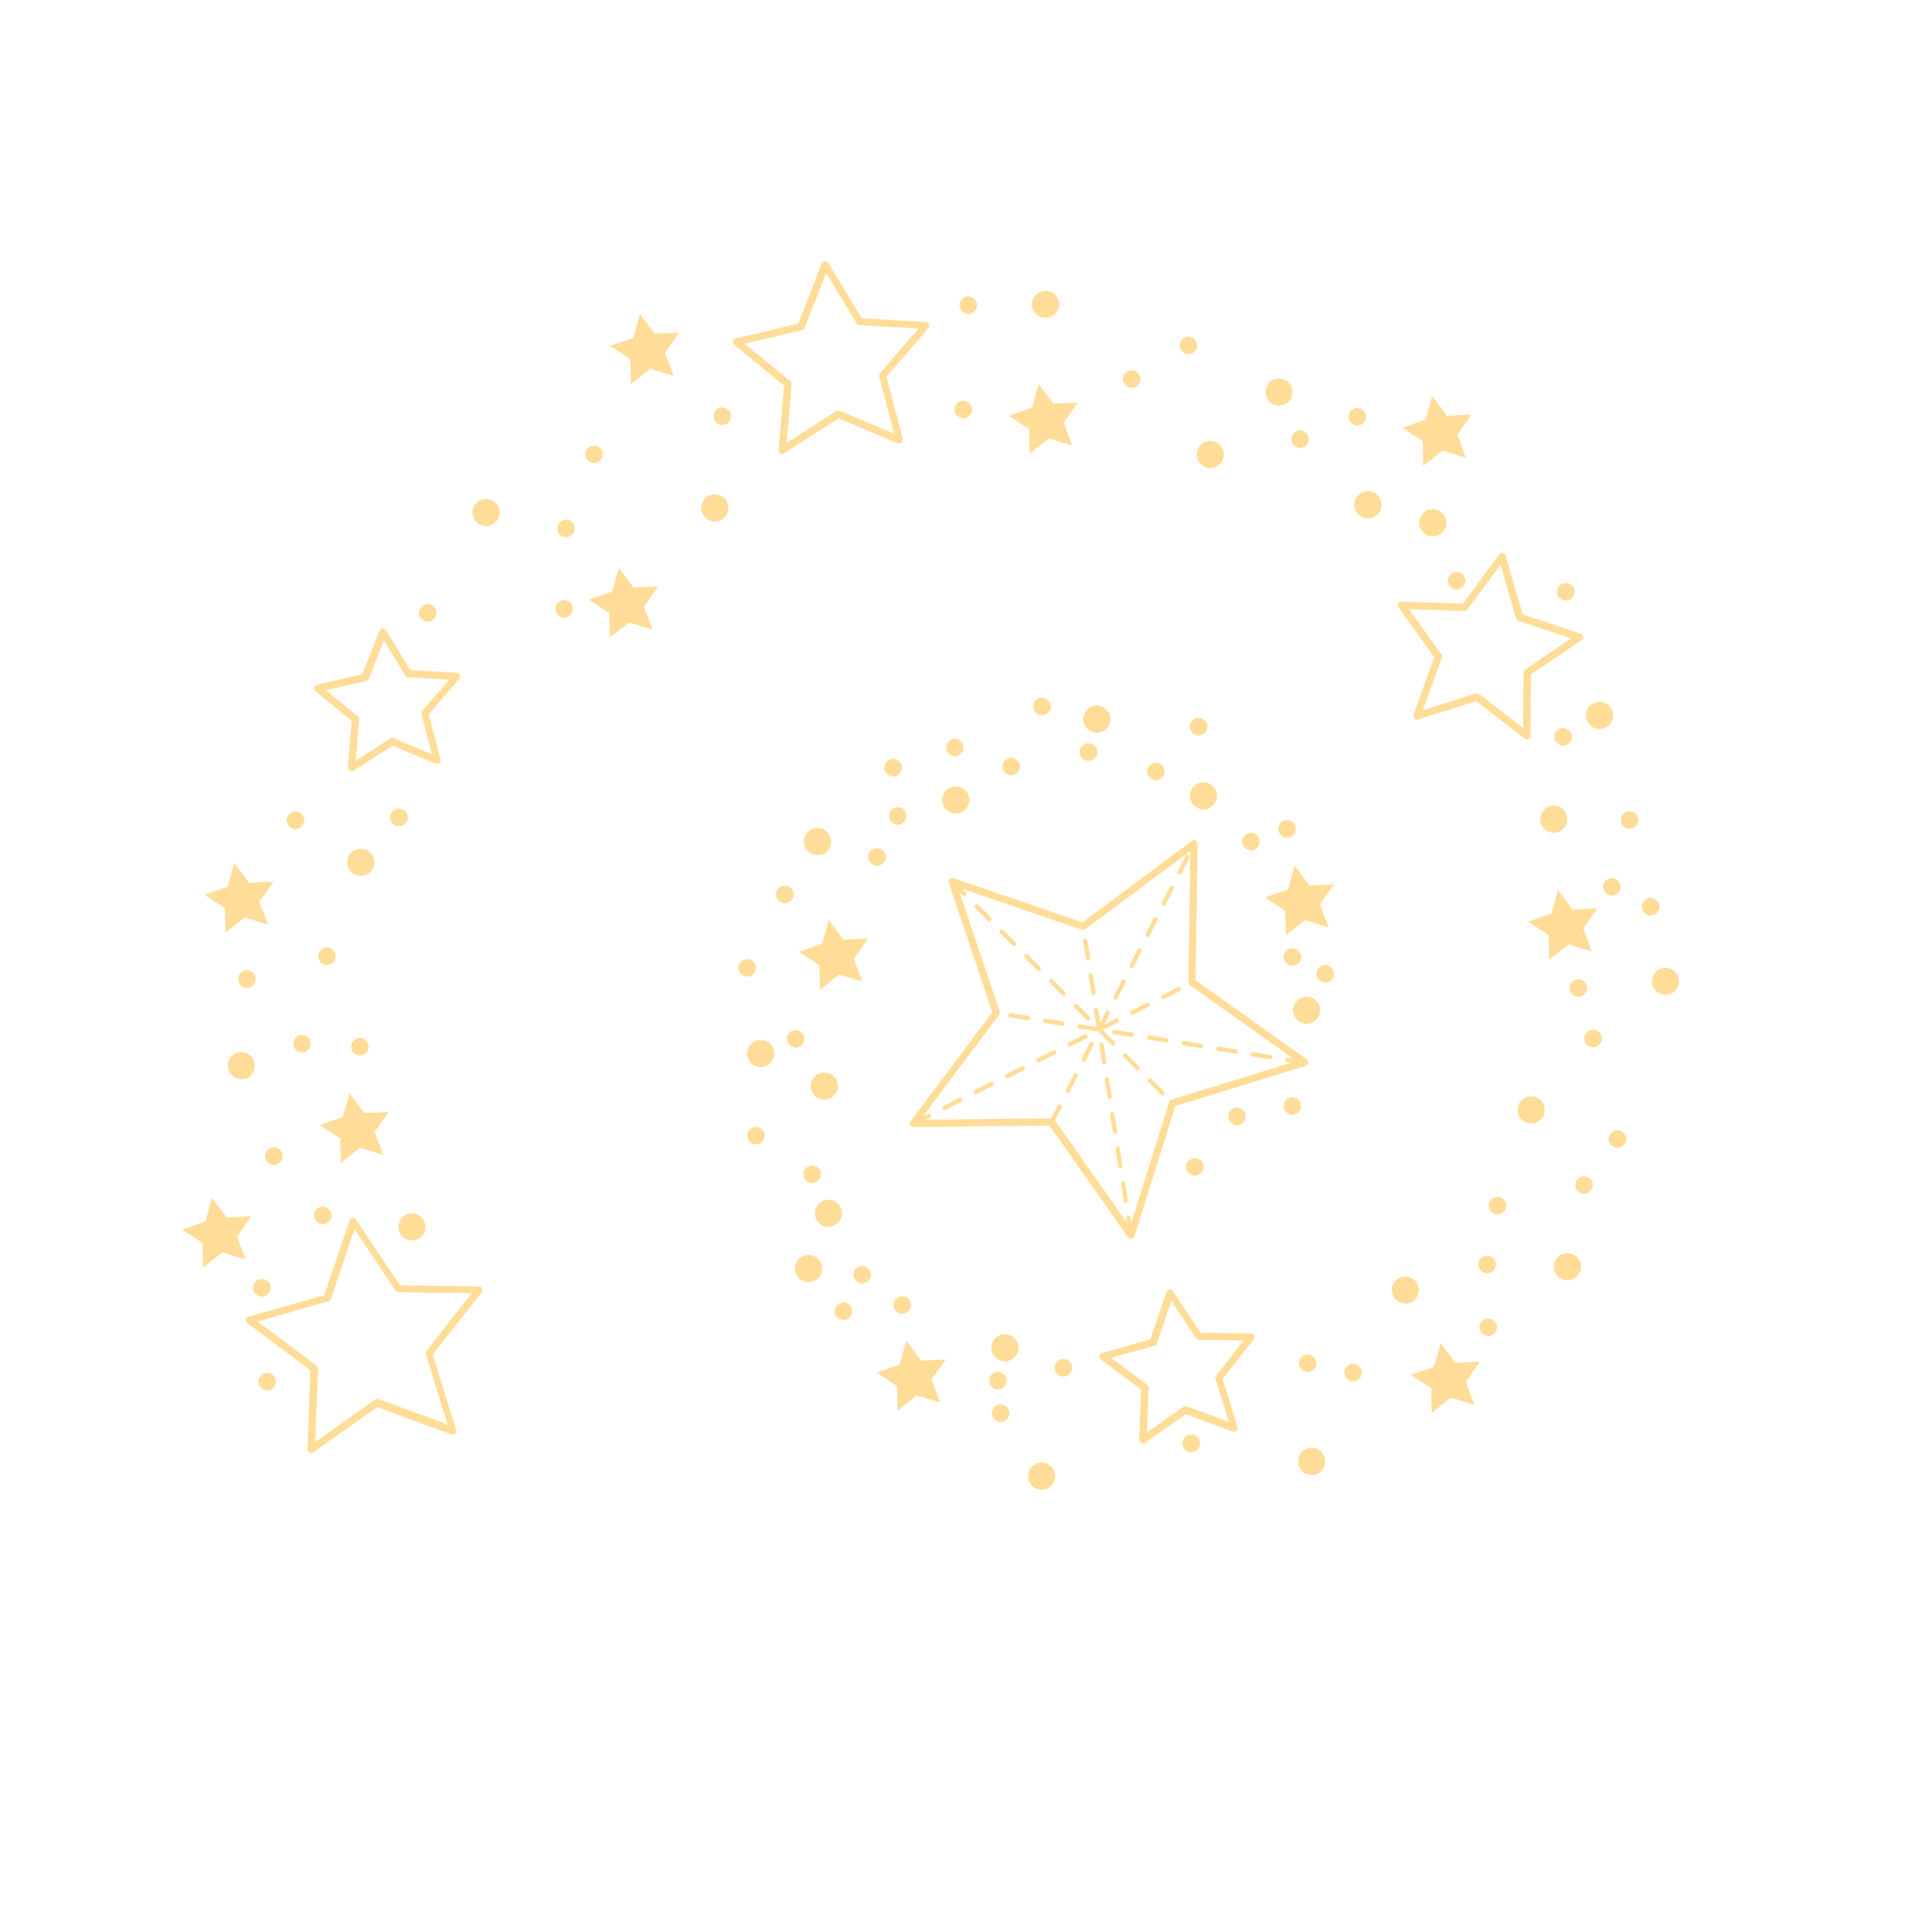 <?xml version="1.0" encoding="UTF-8"?> <svg xmlns="http://www.w3.org/2000/svg" width="1305" height="1322" viewBox="0 0 1305 1322" fill="none"> <path d="M403.177 410.371L419.107 404.939L423.607 388.705L433.716 402.088L450.494 401.361L440.831 415.174L446.712 430.885L430.66 426.03L417.452 436.453L417.172 419.679L403.177 410.371Z" fill="#FFDD98"></path> <path d="M690.617 284.521L706.504 278.954L711.048 262.854L721.156 276.238L737.935 275.511L728.316 289.234L734.152 305.035L718.145 300.09L704.938 310.513L704.658 293.739L690.617 284.521Z" fill="#FFDD98"></path> <path d="M1046.39 630.693L1062.32 625.261L1066.77 609.116L1076.88 622.499L1093.66 621.772L1084.04 635.496L1089.92 651.208L1073.87 646.352L1060.66 656.775L1060.38 640.001L1046.39 630.693Z" fill="#FFDD98"></path> <path d="M600.19 939.357L616.032 933.879L620.532 917.645L630.684 931.163L647.463 930.436L637.844 944.159L643.726 959.871L627.585 954.97L614.466 965.438L614.186 948.664L600.19 939.357Z" fill="#FFDD98"></path> <path d="M965.924 940.943L981.812 935.377L986.355 919.277L996.463 932.661L1013.24 931.934L1003.62 945.657L1009.46 961.458L993.453 956.513L980.245 966.936L979.965 950.162L965.924 940.943Z" fill="#FFDD98"></path> <path d="M546.976 651.388L562.907 645.956L567.407 629.722L577.516 643.105L594.294 642.378L584.631 656.191L590.512 671.903L574.505 666.958L561.386 677.426L561.017 660.607L546.976 651.388Z" fill="#FFDD98"></path> <path d="M866.092 614.138L881.934 608.66L886.434 592.426L896.497 605.898L913.276 605.171L903.747 618.94L909.628 634.652L893.487 629.751L880.368 640.219L880.088 623.445L866.092 614.138Z" fill="#FFDD98"></path> <path d="M218.911 769.901L234.842 764.47L239.342 748.235L249.405 761.708L266.183 760.98L256.565 774.704L262.446 790.416L246.394 785.56L233.186 795.983L232.906 779.209L218.911 769.901Z" fill="#FFDD98"></path> <path d="M124.68 841.504L140.568 835.938L145.111 819.838L155.22 833.221L171.998 832.494L162.335 846.307L168.216 862.019L152.209 857.074L139.001 867.497L138.721 850.723L124.68 841.504Z" fill="#FFDD98"></path> <path d="M417.698 236.675L433.629 231.243L438.129 215.009L448.238 228.392L465.016 227.665L455.352 241.478L461.233 257.19L445.181 252.334L431.974 262.757L431.693 245.983L417.698 236.675Z" fill="#FFDD98"></path> <path d="M960.128 292.752L975.97 287.274L980.559 271.085L990.668 284.469L1007.45 283.742L997.783 297.555L1003.66 313.266L987.612 308.411L974.404 318.834L974.169 301.97L960.128 292.752Z" fill="#FFDD98"></path> <path d="M139.978 612.359L155.866 606.792L160.32 590.647L170.517 604.076L187.296 603.349L177.632 617.161L183.513 632.873L167.418 627.883L154.299 638.352L154.019 621.577L139.978 612.359Z" fill="#FFDD98"></path> <path d="M239.483 527.615C239.394 527.569 239.394 527.569 239.305 527.524C238.55 527.024 238.022 526.08 238.12 525.231L240.764 493.325L216.01 472.997C215.301 472.409 214.908 471.421 215.141 470.529C215.373 469.637 216.096 468.884 216.993 468.669L248.148 461.376L259.805 431.617C260.126 430.771 261.027 430.109 261.967 430.029C262.907 429.949 263.797 430.405 264.281 431.215L280.824 458.571L312.783 460.455C313.767 460.509 314.565 461.144 314.914 461.997C315.264 462.85 315.075 463.877 314.486 464.587L293.538 488.797L301.638 519.692C301.853 520.589 301.575 521.57 300.897 522.234C300.131 522.853 299.145 523.022 298.299 522.7L268.815 510.286L241.899 527.505C241.178 528.034 240.284 528.025 239.483 527.615ZM223.172 472.398L244.998 490.326C245.618 490.869 246.013 491.633 245.915 492.482L243.533 520.589L267.299 505.351C267.974 504.911 268.914 504.831 269.626 505.196L295.68 516.189L288.573 488.837C288.402 488.075 288.545 487.137 289.088 486.516L307.548 465.188L279.388 463.566C278.54 463.468 277.828 463.103 277.433 462.339L262.825 438.222L252.589 464.551C252.313 465.309 251.681 465.884 250.785 466.099L223.172 472.398Z" fill="#FFDD98"></path> <path d="M534.499 310.246C534.41 310.201 534.41 310.201 534.321 310.155C533.565 309.655 533.038 308.711 533.136 307.862L536.794 263.891L502.68 235.956C501.97 235.368 501.578 234.38 501.81 233.488C502.043 232.596 502.766 231.843 503.662 231.628L546.609 221.501L562.627 180.381C562.948 179.534 563.849 178.873 564.789 178.792C565.729 178.712 566.619 179.169 567.103 179.978L589.983 217.774L634.055 220.36C635.038 220.414 635.837 221.048 636.186 221.902C636.535 222.755 636.346 223.782 635.758 224.491L606.935 257.926L618.185 300.436C618.399 301.333 618.121 302.314 617.444 302.978C616.677 303.596 615.692 303.765 614.845 303.444L574.183 286.312L537.049 310.093C536.24 310.577 535.3 310.657 534.499 310.246ZM509.799 235.222L541.074 260.803C541.694 261.346 542.089 262.11 541.991 262.959L538.595 303.131L572.578 281.332C573.253 280.891 574.193 280.811 574.905 281.176L612.183 296.798L601.973 257.742C601.802 256.98 601.945 256.043 602.488 255.422L628.822 224.87L588.549 222.545C587.7 222.447 586.988 222.082 586.593 221.318L565.649 186.762L550.962 224.407C550.687 225.164 550.055 225.739 549.158 225.954L509.799 235.222Z" fill="#FFDD98"></path> <path d="M969.054 492.174C968.787 492.037 968.609 491.945 968.388 491.72C967.723 491.042 967.554 490.056 967.787 489.164L981.999 449.815L957.65 415.761C957.121 415.041 956.997 413.966 957.454 413.076C957.91 412.186 958.809 411.748 959.703 411.757L1001.6 413.113L1026.48 379.461C1027.07 378.751 1027.97 378.313 1028.91 378.456C1029.85 378.6 1030.6 379.323 1030.9 380.265L1042.53 420.498L1082.25 433.774C1083.19 434.141 1083.8 434.908 1083.93 435.759C1084.01 436.699 1083.64 437.634 1082.83 438.118L1048.21 461.611L1047.88 503.469C1047.82 504.452 1047.28 505.297 1046.51 505.692C1045.62 506.13 1044.68 505.986 1043.83 505.441L1010.82 479.754L970.975 492.371C970.302 492.588 969.588 492.447 969.054 492.174ZM964.705 416.905L986.892 447.941C987.333 448.616 987.458 449.467 987.182 450.224L974.213 486.053L1010.55 474.563C1011.36 474.303 1012.16 474.49 1012.83 474.944L1042.88 498.32L1043.17 460.264C1043.13 459.458 1043.54 458.657 1044.21 458.217L1075.73 436.84L1039.54 424.806C1038.78 424.531 1038.21 423.899 1037.95 423.091L1027.4 386.447L1004.73 417.08C1004.28 417.747 1003.42 418.096 1002.62 418.132L964.705 416.905Z" fill="#FFDD98"></path> <path d="M781.332 987.585C780.442 987.129 779.915 986.184 779.924 985.29L781.25 950.91L753.682 930.376C752.972 929.788 752.534 928.889 752.677 927.951C752.821 927.013 753.544 926.26 754.44 926.045L787.539 916.715L798.597 884.177C798.919 883.33 799.731 882.623 800.671 882.543C801.611 882.463 802.546 882.83 803.03 883.64L822.111 912.184L856.499 912.617C857.482 912.671 858.327 913.216 858.676 914.069C859.114 914.968 858.971 915.906 858.337 916.705L837.093 943.685L847.32 976.569C847.623 977.511 847.345 978.493 846.668 979.157C845.99 979.821 845.005 979.99 844.024 979.712L811.807 967.807L783.746 987.698C783.208 987.872 782.222 988.041 781.332 987.585ZM760.848 929.329L785.397 947.642C786.064 948.096 786.413 948.949 786.45 949.755L785.25 980.378L810.247 962.738C810.923 962.298 811.774 962.172 812.531 962.448L841.273 973.021L832.217 943.771C831.957 942.963 832.144 942.16 832.597 941.493L851.577 917.398L820.99 917.003C820.184 917.04 819.429 916.541 818.988 915.866L801.934 890.382L792.119 919.399C791.843 920.157 791.211 920.732 790.404 920.992L760.848 929.329Z" fill="#FFDD98"></path> <path d="M211.892 994.075C211.002 993.619 210.474 992.675 210.483 991.78L212.542 937.775L169.214 905.455C168.504 904.867 168.066 903.968 168.209 903.03C168.353 902.092 169.076 901.339 169.973 901.125L221.998 886.437L239.369 835.223C239.691 834.376 240.503 833.669 241.443 833.589C242.383 833.509 243.319 833.876 243.802 834.685L273.9 879.664L327.919 880.381C328.903 880.436 329.747 880.981 330.096 881.834C330.535 882.733 330.391 883.671 329.757 884.47L296.283 926.981L312.316 978.573C312.62 979.515 312.342 980.497 311.664 981.161C310.987 981.825 310.001 981.994 309.02 981.716L258.266 963.007L214.082 994.187C213.767 994.362 212.781 994.532 211.892 994.075ZM176.38 904.409L216.689 934.507C217.356 934.96 217.705 935.814 217.741 936.619L215.81 986.869L256.887 957.806C257.562 957.365 258.413 957.239 259.171 957.515L306.45 974.892L291.544 926.8C291.284 925.992 291.47 925.189 291.924 924.523L323.088 884.985L272.736 884.349C271.93 884.385 271.175 883.886 270.734 883.211L242.752 841.339L226.535 888.987C226.259 889.744 225.627 890.319 224.819 890.58L176.38 904.409Z" fill="#FFDD98"></path> <path d="M332.753 341.466C337.895 341.517 342.058 345.673 342.052 350.727C342.001 355.869 337.845 360.032 332.791 360.026C327.649 359.975 323.486 355.819 323.492 350.765C323.408 345.666 327.653 341.549 332.753 341.466Z" fill="#FFDD98"></path> <path d="M715.798 198.991C720.941 199.043 725.104 203.199 725.098 208.252C725.047 213.395 720.891 217.558 715.837 217.552C710.694 217.501 706.532 213.345 706.538 208.291C706.454 203.192 710.61 199.029 715.798 198.991Z" fill="#FFDD98"></path> <path d="M939.933 354.155C944.728 352.313 947.122 346.933 945.28 342.138C943.438 337.344 938.058 334.95 933.263 336.792C928.469 338.633 926.075 344.014 927.917 348.808C929.758 353.603 935.139 355.997 939.933 354.155Z" fill="#FFDD98"></path> <path d="M1063.82 551.303C1068.96 551.354 1073.12 555.51 1073.11 560.564C1073.11 565.618 1068.91 569.869 1063.85 569.864C1058.71 569.813 1054.55 565.657 1054.55 560.603C1054.56 555.549 1058.76 551.298 1063.82 551.303Z" fill="#FFDD98"></path> <path d="M1073.24 857.62C1078.38 857.671 1082.55 861.827 1082.54 866.881C1082.49 872.023 1078.33 876.186 1073.28 876.18C1068.14 876.129 1063.97 871.973 1063.98 866.919C1063.9 861.82 1068.05 857.657 1073.24 857.62Z" fill="#FFDD98"></path> <path d="M904.681 1006.73C908.312 1003.09 908.311 997.203 904.678 993.572C901.046 989.941 895.157 989.942 891.525 993.575C887.894 997.207 887.895 1003.1 891.528 1006.73C895.161 1010.36 901.049 1010.36 904.681 1006.73Z" fill="#FFDD98"></path> <path d="M556.325 877.071C561.234 875.561 563.989 870.356 562.478 865.447C560.967 860.538 555.763 857.783 550.854 859.294C545.945 860.805 543.19 866.01 544.701 870.919C546.212 875.828 551.416 878.582 556.325 877.071Z" fill="#FFDD98"></path> <path d="M567.2 821.092C572.343 821.143 576.505 825.299 576.5 830.353C576.448 835.496 572.292 839.658 567.239 839.652C562.185 839.647 557.933 835.445 557.939 830.391C557.856 825.292 562.012 821.13 567.2 821.092Z" fill="#FFDD98"></path> <path d="M688.02 913.129C693.163 913.18 697.326 917.336 697.32 922.39C697.269 927.533 693.113 931.695 688.059 931.69C682.916 931.639 678.754 927.483 678.759 922.429C678.722 917.241 682.878 913.078 688.02 913.129Z" fill="#FFDD98"></path> <path d="M563.331 584.527C568.063 582.529 570.279 577.074 568.282 572.342C566.284 567.61 560.829 565.393 556.097 567.391C551.365 569.388 549.148 574.843 551.146 579.575C553.143 584.307 558.599 586.524 563.331 584.527Z" fill="#FFDD98"></path> <path d="M750.985 482.89C756.127 482.941 760.29 487.097 760.284 492.151C760.233 497.293 756.077 501.456 751.023 501.45C745.881 501.399 741.718 497.243 741.724 492.189C741.729 487.136 745.796 482.927 750.985 482.89Z" fill="#FFDD98"></path> <path d="M894.619 682.133C899.762 682.185 903.925 686.341 903.919 691.394C903.868 696.537 899.712 700.7 894.658 700.694C889.515 700.643 885.353 696.487 885.358 691.433C885.275 686.334 889.477 682.082 894.619 682.133Z" fill="#FFDD98"></path> <path d="M987.59 364.382C991.222 360.749 991.221 354.86 987.588 351.229C983.955 347.597 978.066 347.598 974.435 351.231C970.803 354.864 970.805 360.753 974.437 364.384C978.07 368.016 983.959 368.015 987.59 364.382Z" fill="#FFDD98"></path> <path d="M564.4 734.032C569.543 734.083 573.705 738.239 573.7 743.293C573.694 748.346 569.493 752.598 564.439 752.592C559.296 752.541 555.134 748.385 555.139 743.331C555.056 738.232 559.212 734.07 564.4 734.032Z" fill="#FFDD98"></path> <path d="M654.433 556.768C659.569 556.755 663.722 552.58 663.709 547.444C663.696 542.307 659.521 538.154 654.385 538.167C649.249 538.18 645.095 542.355 645.108 547.491C645.122 552.628 649.296 556.781 654.433 556.768Z" fill="#FFDD98"></path> <path d="M823.987 535.362C829.13 535.413 833.293 539.569 833.287 544.623C833.236 549.766 829.08 553.929 824.026 553.923C818.883 553.872 814.721 549.716 814.726 544.662C814.643 539.563 818.845 535.311 823.987 535.362Z" fill="#FFDD98"></path> <path d="M520.883 711.728C526.025 711.78 530.188 715.936 530.182 720.989C530.177 726.043 525.975 730.295 520.921 730.289C515.779 730.238 511.616 726.082 511.622 721.028C511.538 715.929 515.783 711.812 520.883 711.728Z" fill="#FFDD98"></path> <path d="M1101.81 496.175C1105.44 492.542 1105.44 486.653 1101.81 483.022C1098.17 479.39 1092.28 479.392 1088.65 483.024C1085.02 486.657 1085.02 492.546 1088.66 496.177C1092.29 499.809 1098.18 499.808 1101.81 496.175Z" fill="#FFDD98"></path> <path d="M1140.3 662.309C1145.45 662.36 1149.61 666.516 1149.6 671.57C1149.55 676.713 1145.4 680.875 1140.34 680.87C1135.2 680.818 1131.04 676.662 1131.04 671.609C1131.05 666.555 1135.21 662.392 1140.3 662.309Z" fill="#FFDD98"></path> <path d="M962.212 873.642C967.354 873.693 971.517 877.85 971.511 882.903C971.46 888.046 967.304 892.209 962.25 892.203C957.108 892.152 952.945 887.996 952.951 882.942C952.913 877.754 957.069 873.591 962.212 873.642Z" fill="#FFDD98"></path> <path d="M715.897 1019.24C720.806 1017.73 723.561 1012.52 722.05 1007.61C720.539 1002.7 715.335 999.948 710.426 1001.46C705.517 1002.97 702.762 1008.17 704.273 1013.08C705.784 1017.99 710.988 1020.75 715.897 1019.24Z" fill="#FFDD98"></path> <path d="M1051.87 768.23C1056.62 766.289 1058.9 760.861 1056.96 756.106C1055.02 751.35 1049.59 749.069 1044.84 751.011C1040.08 752.952 1037.8 758.38 1039.74 763.135C1041.68 767.89 1047.11 770.171 1051.87 768.23Z" fill="#FFDD98"></path> <path d="M875.733 277.633C880.869 277.62 885.022 273.445 885.009 268.309C884.996 263.172 880.821 259.019 875.685 259.032C870.549 259.046 866.395 263.22 866.408 268.356C866.421 273.493 870.596 277.646 875.733 277.633Z" fill="#FFDD98"></path> <path d="M247.002 580.911C252.145 580.962 256.307 585.118 256.302 590.172C256.25 595.315 252.094 599.477 247.041 599.472C241.898 599.42 237.735 595.264 237.741 590.211C237.703 585.022 241.859 580.86 247.002 580.911Z" fill="#FFDD98"></path> <path d="M282.084 830.371C287.227 830.422 291.389 834.578 291.384 839.632C291.333 844.775 287.177 848.937 282.123 848.932C276.98 848.88 272.818 844.724 272.823 839.671C272.74 834.571 276.941 830.32 282.084 830.371Z" fill="#FFDD98"></path> <path d="M489.405 338.375C494.548 338.427 498.711 342.583 498.705 347.636C498.699 352.69 494.498 356.942 489.444 356.936C484.301 356.885 480.139 352.729 480.144 347.675C480.061 342.576 484.217 338.413 489.405 338.375Z" fill="#FFDD98"></path> <path d="M828.641 301.773C833.783 301.824 837.946 305.98 837.94 311.034C837.889 316.176 833.733 320.339 828.679 320.333C823.537 320.282 819.374 316.126 819.38 311.072C819.342 305.884 823.498 301.721 828.641 301.773Z" fill="#FFDD98"></path> <path d="M165.247 720.036C170.39 720.088 174.553 724.244 174.547 729.297C174.496 734.44 170.34 738.603 165.286 738.597C160.143 738.546 155.981 734.39 155.986 729.336C155.903 724.237 160.059 720.074 165.247 720.036Z" fill="#FFDD98"></path> <path d="M406.688 304.858C410.042 304.892 412.698 307.602 412.71 310.866C412.677 314.22 409.967 316.877 406.702 316.889C403.348 316.856 400.692 314.146 400.679 310.881C400.667 307.616 403.423 304.87 406.688 304.858Z" fill="#FFDD98"></path> <path d="M659.546 274.327C662.9 274.36 665.556 277.07 665.568 280.335C665.535 283.689 662.825 286.346 659.56 286.358C656.206 286.324 653.55 283.614 653.538 280.35C653.526 277.085 656.281 274.339 659.546 274.327Z" fill="#FFDD98"></path> <path d="M774.873 253.427C778.227 253.461 780.883 256.171 780.895 259.436C780.862 262.79 778.152 265.446 774.887 265.458C771.622 265.47 768.877 262.715 768.864 259.45C768.852 256.185 771.608 253.44 774.873 253.427Z" fill="#FFDD98"></path> <path d="M387.532 355.608C390.886 355.641 393.543 358.351 393.555 361.616C393.521 364.97 390.811 367.626 387.546 367.638C384.193 367.605 381.536 364.895 381.524 361.63C381.468 358.23 384.178 355.574 387.532 355.608Z" fill="#FFDD98"></path> <path d="M813.743 230.424C817.097 230.458 819.753 233.168 819.765 236.433C819.732 239.787 817.022 242.443 813.757 242.455C810.403 242.422 807.747 239.712 807.735 236.447C807.679 233.047 810.389 230.391 813.743 230.424Z" fill="#FFDD98"></path> <path d="M890.162 294.649C893.516 294.682 896.172 297.392 896.184 300.657C896.151 304.011 893.441 306.667 890.176 306.679C886.822 306.646 884.166 303.936 884.154 300.671C884.052 297.36 886.808 294.615 890.162 294.649Z" fill="#FFDD98"></path> <path d="M929.315 279.206C932.669 279.24 935.325 281.95 935.337 285.215C935.304 288.569 932.594 291.225 929.329 291.237C926.064 291.249 923.319 288.494 923.306 285.229C923.34 281.875 926.05 279.219 929.315 279.206Z" fill="#FFDD98"></path> <path d="M1072.09 399.012C1075.44 399.046 1078.1 401.756 1078.11 405.021C1078.08 408.375 1075.37 411.031 1072.1 411.043C1068.75 411.01 1066.09 408.3 1066.08 405.035C1066.02 401.635 1068.73 398.979 1072.09 399.012Z" fill="#FFDD98"></path> <path d="M1103.57 600.895C1106.93 600.929 1109.58 603.639 1109.59 606.904C1109.56 610.258 1106.85 612.914 1103.59 612.926C1100.32 612.938 1097.58 610.183 1097.56 606.918C1097.55 603.653 1100.31 600.908 1103.57 600.895Z" fill="#FFDD98"></path> <path d="M1070.25 498.191C1073.6 498.225 1076.26 500.934 1076.27 504.199C1076.24 507.553 1073.53 510.21 1070.26 510.222C1066.91 510.188 1064.25 507.478 1064.24 504.214C1064.23 500.949 1066.85 498.247 1070.25 498.191Z" fill="#FFDD98"></path> <path d="M997.294 391.469C1000.65 391.503 1003.3 394.212 1003.32 397.477C1003.28 400.831 1000.57 403.488 997.308 403.5C993.954 403.467 991.298 400.757 991.286 397.492C991.274 394.227 994.029 391.481 997.294 391.469Z" fill="#FFDD98"></path> <path d="M1115.75 555.22C1119.1 555.253 1121.76 557.963 1121.77 561.228C1121.73 564.582 1119.02 567.238 1115.76 567.25C1112.41 567.217 1109.75 564.507 1109.74 561.242C1109.77 557.888 1112.48 555.232 1115.75 555.22Z" fill="#FFDD98"></path> <path d="M1107.44 773.567C1110.8 773.6 1113.45 776.31 1113.46 779.575C1113.43 782.929 1110.72 785.586 1107.46 785.598C1104.1 785.564 1101.45 782.854 1101.43 779.589C1101.47 776.235 1104.18 773.579 1107.44 773.567Z" fill="#FFDD98"></path> <path d="M1084.59 805.004C1087.94 805.037 1090.6 807.747 1090.61 811.012C1090.58 814.366 1087.87 817.022 1084.6 817.034C1081.34 817.046 1078.59 814.291 1078.58 811.026C1078.57 807.761 1081.23 804.97 1084.59 805.004Z" fill="#FFDD98"></path> <path d="M1018.99 902.295C1022.35 902.328 1025 905.038 1025.02 908.303C1024.98 911.657 1022.27 914.313 1019.01 914.325C1015.65 914.292 1013 911.582 1012.99 908.317C1012.97 905.052 1015.73 902.307 1018.99 902.295Z" fill="#FFDD98"></path> <path d="M895.31 927.002C898.664 927.035 901.32 929.745 901.333 933.01C901.299 936.364 898.589 939.02 895.324 939.033C892.06 939.045 889.314 936.289 889.302 933.024C889.29 929.759 891.911 927.057 895.31 927.002Z" fill="#FFDD98"></path> <path d="M1130.18 614.533C1133.54 614.566 1136.19 617.276 1136.2 620.541C1136.17 623.895 1133.46 626.551 1130.2 626.563C1126.93 626.576 1124.19 623.82 1124.17 620.555C1124.07 617.245 1126.83 614.499 1130.18 614.533Z" fill="#FFDD98"></path> <path d="M1090.69 704.749C1094.04 704.783 1096.7 707.493 1096.71 710.757C1096.67 714.111 1093.97 716.768 1090.7 716.78C1087.35 716.747 1084.69 714.037 1084.68 710.772C1084.71 707.418 1087.33 704.716 1090.69 704.749Z" fill="#FFDD98"></path> <path d="M1018.17 859.396C1021.52 859.43 1024.18 862.14 1024.19 865.405C1024.16 868.759 1021.45 871.415 1018.18 871.427C1014.83 871.394 1012.17 868.684 1012.16 865.419C1012.19 862.065 1014.9 859.409 1018.17 859.396Z" fill="#FFDD98"></path> <path d="M1025.32 819.127C1028.68 819.16 1031.33 821.87 1031.35 825.135C1031.31 828.489 1028.6 831.146 1025.34 831.158C1021.98 831.124 1019.33 828.414 1019.31 825.149C1019.21 821.839 1021.92 819.182 1025.32 819.127Z" fill="#FFDD98"></path> <path d="M926.419 933.394C929.773 933.428 932.429 936.137 932.441 939.402C932.408 942.756 929.698 945.413 926.433 945.425C923.079 945.391 920.423 942.682 920.411 939.417C920.398 936.152 923.065 933.361 926.419 933.394Z" fill="#FFDD98"></path> <path d="M728.103 930.076C731.457 930.11 734.113 932.82 734.125 936.085C734.092 939.439 731.382 942.095 728.117 942.107C724.852 942.119 722.107 939.364 722.095 936.099C721.993 932.788 724.703 930.132 728.103 930.076Z" fill="#FFDD98"></path> <path d="M1080.65 670.168C1084.01 670.201 1086.66 672.911 1086.68 676.176C1086.64 679.53 1083.93 682.186 1080.67 682.198C1077.31 682.165 1074.66 679.455 1074.65 676.19C1074.63 672.925 1077.39 670.18 1080.65 670.168Z" fill="#FFDD98"></path> <path d="M590.319 866.314C593.672 866.348 596.329 869.057 596.341 872.322C596.308 875.676 593.598 878.333 590.333 878.345C586.979 878.311 584.323 875.601 584.31 872.337C584.344 868.983 587.054 866.326 590.319 866.314Z" fill="#FFDD98"></path> <path d="M683.247 938.887C686.601 938.921 689.257 941.631 689.269 944.895C689.236 948.249 686.526 950.906 683.261 950.918C679.907 950.884 677.251 948.175 677.238 944.91C677.226 941.645 679.893 938.854 683.247 938.887Z" fill="#FFDD98"></path> <path d="M685.128 961.089C688.481 961.122 691.138 963.832 691.15 967.097C691.117 970.451 688.407 973.108 685.142 973.12C681.788 973.086 679.131 970.376 679.119 967.111C679.107 963.846 681.817 961.19 685.128 961.089Z" fill="#FFDD98"></path> <path d="M815.648 981.8C819.002 981.833 821.658 984.543 821.671 987.808C821.637 991.162 818.927 993.818 815.662 993.83C812.308 993.797 809.652 991.087 809.64 987.822C809.584 984.422 812.294 981.766 815.648 981.8Z" fill="#FFDD98"></path> <path d="M617.75 887.116C621.104 887.149 623.761 889.859 623.773 893.124C623.74 896.478 621.03 899.134 617.765 899.146C614.411 899.113 611.754 896.403 611.742 893.138C611.73 889.873 614.486 887.128 617.75 887.116Z" fill="#FFDD98"></path> <path d="M544.787 704.99C548.141 705.023 550.798 707.733 550.81 710.998C550.776 714.352 548.067 717.008 544.802 717.02C541.448 716.987 538.791 714.277 538.779 711.012C538.678 707.702 541.433 704.956 544.787 704.99Z" fill="#FFDD98"></path> <path d="M537.365 606.121C540.718 606.155 543.375 608.865 543.387 612.13C543.354 615.484 540.644 618.14 537.379 618.152C534.025 618.119 531.368 615.409 531.356 612.144C531.255 608.833 533.965 606.177 537.365 606.121Z" fill="#FFDD98"></path> <path d="M614.779 552.42C618.133 552.453 620.79 555.163 620.802 558.428C620.769 561.782 618.059 564.438 614.794 564.45C611.44 564.417 608.783 561.707 608.771 558.442C608.67 555.131 611.426 552.386 614.779 552.42Z" fill="#FFDD98"></path> <path d="M556.074 797.635C559.428 797.669 562.084 800.378 562.096 803.643C562.063 806.997 559.353 809.654 556.088 809.666C552.734 809.633 550.078 806.923 550.066 803.658C550.053 800.393 552.809 797.647 556.074 797.635Z" fill="#FFDD98"></path> <path d="M511.595 656.402C514.949 656.436 517.605 659.146 517.617 662.41C517.584 665.764 514.874 668.421 511.609 668.433C508.255 668.4 505.599 665.69 505.586 662.425C505.485 659.114 508.241 656.369 511.595 656.402Z" fill="#FFDD98"></path> <path d="M600.412 580.452C603.766 580.486 606.423 583.195 606.435 586.46C606.401 589.814 603.692 592.471 600.427 592.483C597.162 592.495 594.416 589.739 594.404 586.475C594.303 583.164 597.058 580.419 600.412 580.452Z" fill="#FFDD98"></path> <path d="M692.354 518.576C695.708 518.61 698.365 521.32 698.377 524.584C698.343 527.938 695.634 530.595 692.369 530.607C689.015 530.574 686.358 527.864 686.346 524.599C686.334 521.334 689 518.543 692.354 518.576Z" fill="#FFDD98"></path> <path d="M653.708 505.624C657.062 505.657 659.718 508.367 659.731 511.632C659.743 514.897 656.987 517.643 653.722 517.655C650.368 517.621 647.712 514.911 647.7 511.646C647.733 508.293 650.354 505.59 653.708 505.624Z" fill="#FFDD98"></path> <path d="M611.575 519.426C614.929 519.459 617.585 522.169 617.598 525.434C617.564 528.788 614.854 531.445 611.589 531.457C608.235 531.424 605.579 528.714 605.567 525.449C605.6 522.095 608.221 519.393 611.575 519.426Z" fill="#FFDD98"></path> <path d="M791.428 521.934C794.782 521.967 797.439 524.677 797.451 527.942C797.417 531.296 794.708 533.952 791.443 533.965C788.089 533.931 785.432 531.221 785.42 527.956C785.319 524.646 788.074 521.901 791.428 521.934Z" fill="#FFDD98"></path> <path d="M856.47 569.989C859.823 570.022 862.48 572.732 862.492 575.997C862.459 579.351 859.749 582.007 856.484 582.02C853.13 581.986 850.473 579.276 850.461 576.012C850.495 572.658 853.205 570.001 856.47 569.989Z" fill="#FFDD98"></path> <path d="M745.271 508.728C748.625 508.761 751.281 511.471 751.294 514.736C751.26 518.09 748.55 520.746 745.285 520.759C741.931 520.725 739.275 518.015 739.263 514.75C739.162 511.44 741.917 508.694 745.271 508.728Z" fill="#FFDD98"></path> <path d="M713.426 477.462C716.78 477.495 719.437 480.205 719.449 483.47C719.415 486.824 716.705 489.48 713.44 489.493C710.087 489.459 707.43 486.749 707.418 483.484C707.451 480.13 710.072 477.428 713.426 477.462Z" fill="#FFDD98"></path> <path d="M820.625 491.276C823.979 491.31 826.636 494.019 826.648 497.284C826.614 500.638 823.904 503.295 820.64 503.307C817.286 503.273 814.629 500.564 814.617 497.299C814.605 494.034 817.36 491.288 820.625 491.276Z" fill="#FFDD98"></path> <path d="M884.887 648.941C888.241 648.974 890.898 651.684 890.91 654.949C890.876 658.303 888.167 660.959 884.902 660.972C881.637 660.984 878.891 658.228 878.879 654.964C878.867 651.699 881.577 649.042 884.887 648.941Z" fill="#FFDD98"></path> <path d="M881.289 561.247C884.643 561.28 887.299 563.99 887.311 567.255C887.278 570.609 884.568 573.265 881.303 573.278C877.949 573.244 875.293 570.534 875.28 567.269C875.268 564.004 878.024 561.259 881.289 561.247Z" fill="#FFDD98"></path> <path d="M907.402 660.48C910.756 660.514 913.413 663.224 913.425 666.489C913.392 669.843 910.682 672.499 907.417 672.511C904.152 672.523 901.406 669.768 901.394 666.503C901.293 663.192 904.003 660.536 907.402 660.48Z" fill="#FFDD98"></path> <path d="M846.948 758.046C850.302 758.079 852.958 760.789 852.97 764.054C852.937 767.408 850.227 770.065 846.962 770.077C843.608 770.044 840.952 767.334 840.94 764.069C840.927 760.804 843.594 758.013 846.948 758.046Z" fill="#FFDD98"></path> <path d="M884.855 750.955C888.209 750.988 890.865 753.698 890.877 756.963C890.844 760.317 888.134 762.974 884.869 762.986C881.515 762.952 878.859 760.242 878.846 756.977C878.834 753.713 881.455 751.011 884.855 750.955Z" fill="#FFDD98"></path> <path d="M818.115 792.599C821.469 792.632 824.125 795.342 824.137 798.607C824.104 801.961 821.394 804.617 818.129 804.629C814.864 804.642 812.119 801.886 812.107 798.621C812.051 795.221 814.761 792.565 818.115 792.599Z" fill="#FFDD98"></path> <path d="M517.607 771.178C520.961 771.212 523.617 773.921 523.629 777.186C523.642 780.451 520.886 783.197 517.621 783.209C514.267 783.176 511.611 780.466 511.599 777.201C511.632 773.847 514.253 771.145 517.607 771.178Z" fill="#FFDD98"></path> <path d="M577.456 891.41C580.81 891.443 583.467 894.153 583.479 897.418C583.446 900.772 580.736 903.429 577.471 903.441C574.117 903.407 571.46 900.698 571.448 897.433C571.436 894.168 574.146 891.511 577.456 891.41Z" fill="#FFDD98"></path> <path d="M663.031 202.849C666.385 202.882 669.041 205.592 669.054 208.857C669.02 212.211 666.31 214.867 663.045 214.879C659.691 214.846 657.035 212.136 657.023 208.871C657.011 205.606 659.632 202.904 663.031 202.849Z" fill="#FFDD98"></path> <path d="M494.516 278.854C497.87 278.888 500.526 281.598 500.538 284.863C500.505 288.217 497.795 290.873 494.53 290.885C491.176 290.852 488.519 288.142 488.507 284.877C488.541 281.523 491.162 278.821 494.516 278.854Z" fill="#FFDD98"></path> <path d="M292.858 413.386C296.212 413.42 298.868 416.129 298.881 419.394C298.847 422.748 296.137 425.405 292.872 425.417C289.518 425.384 286.862 422.674 286.85 419.409C286.883 416.055 289.593 413.398 292.858 413.386Z" fill="#FFDD98"></path> <path d="M386.268 410.694C389.622 410.728 392.278 413.438 392.29 416.703C392.257 420.057 389.547 422.713 386.282 422.725C382.928 422.692 380.272 419.982 380.26 416.717C380.247 413.452 382.914 410.661 386.268 410.694Z" fill="#FFDD98"></path> <path d="M273.215 553.444C276.569 553.477 279.226 556.187 279.238 559.452C279.204 562.806 276.495 565.462 273.23 565.474C269.876 565.441 267.219 562.731 267.207 559.466C267.24 556.112 269.861 553.41 273.215 553.444Z" fill="#FFDD98"></path> <path d="M169.115 664.036C172.469 664.07 175.125 666.78 175.137 670.045C175.104 673.399 172.394 676.055 169.129 676.067C165.775 676.034 163.119 673.324 163.107 670.059C163.14 666.705 165.85 664.048 169.115 664.036Z" fill="#FFDD98"></path> <path d="M223.878 648.392C227.232 648.426 229.889 651.136 229.901 654.4C229.867 657.754 227.158 660.411 223.893 660.423C220.539 660.389 217.882 657.68 217.87 654.415C217.769 651.104 220.524 648.359 223.878 648.392Z" fill="#FFDD98"></path> <path d="M206.778 708.286C210.132 708.319 212.789 711.029 212.801 714.294C212.768 717.648 210.058 720.304 206.793 720.316C203.439 720.283 200.782 717.573 200.77 714.308C200.715 710.908 203.425 708.252 206.778 708.286Z" fill="#FFDD98"></path> <path d="M246.383 710.38C249.737 710.413 252.393 713.123 252.405 716.388C252.372 719.742 249.662 722.398 246.397 722.411C243.043 722.377 240.387 719.667 240.374 716.402C240.273 713.092 243.029 710.346 246.383 710.38Z" fill="#FFDD98"></path> <path d="M179.264 875.322C182.618 875.356 185.274 878.066 185.286 881.33C185.253 884.684 182.543 887.341 179.278 887.353C175.924 887.32 173.268 884.61 173.256 881.345C173.154 878.034 175.91 875.289 179.264 875.322Z" fill="#FFDD98"></path> <path d="M221.037 825.827C224.391 825.86 227.047 828.57 227.059 831.835C227.026 835.189 224.316 837.845 221.051 837.858C217.697 837.824 215.041 835.115 215.029 831.85C214.927 828.539 217.637 825.883 221.037 825.827Z" fill="#FFDD98"></path> <path d="M182.873 939.537C186.227 939.57 188.883 942.28 188.895 945.545C188.862 948.899 186.152 951.555 182.887 951.567C179.533 951.534 176.877 948.824 176.865 945.559C176.852 942.294 179.608 939.549 182.873 939.537Z" fill="#FFDD98"></path> <path d="M187.586 785.198C190.94 785.231 193.596 787.941 193.609 791.206C193.575 794.56 190.865 797.216 187.6 797.228C184.246 797.195 181.59 794.485 181.578 791.22C181.477 787.91 184.232 785.164 187.586 785.198Z" fill="#FFDD98"></path> <path d="M202.309 555.421C205.663 555.454 208.319 558.164 208.331 561.429C208.298 564.783 205.588 567.439 202.323 567.451C198.969 567.418 196.313 564.708 196.3 561.443C196.288 558.178 199.044 555.433 202.309 555.421Z" fill="#FFDD98"></path> <path d="M624.228 771.212C623.783 770.984 623.429 770.578 623.121 770.083C622.682 769.184 622.737 768.2 623.325 767.491L679.393 692.735L649.595 604.198C649.292 603.256 649.57 602.275 650.247 601.611C650.925 600.947 651.956 600.689 652.802 601.01L741.143 631.229L816.119 575.49C816.885 574.872 817.914 574.837 818.715 575.248C819.605 575.704 820.089 576.514 820.035 577.497L818.567 670.91L894.685 724.979C895.44 725.478 895.833 726.466 895.689 727.404C895.546 728.342 894.822 729.095 893.969 729.444L804.695 756.954L776.749 846.123C776.516 847.015 775.704 847.722 774.764 847.803C773.779 847.972 772.889 847.515 772.359 846.795L718.603 770.363L625.165 771.355C624.985 771.488 624.584 771.394 624.228 771.212ZM721.198 765.738C721.554 765.92 721.864 766.192 722.129 766.552L773.681 839.831L800.474 754.229C800.749 753.471 801.292 752.85 802.1 752.59L887.785 726.162L814.733 674.226C814.066 673.772 813.671 673.008 813.68 672.114L815.021 582.456L743.02 635.899C742.345 636.34 741.494 636.465 740.691 636.278L655.87 607.302L684.452 692.293C684.712 693.101 684.614 693.95 684.071 694.57L630.225 766.307L719.815 765.366C720.441 765.462 720.842 765.555 721.198 765.738Z" fill="#FFDD98"></path> <path d="M624.684 770.322C624.417 770.185 624.195 769.959 624.02 769.644C623.625 768.88 623.946 768.034 624.71 767.639L635.453 762.245C636.217 761.85 637.064 762.171 637.459 762.935C637.854 763.7 637.532 764.546 636.768 764.941L626.025 770.335C625.576 770.554 625.04 770.504 624.684 770.322ZM646.08 759.488C645.813 759.351 645.592 759.126 645.416 758.811C645.021 758.046 645.343 757.2 646.107 756.805L656.849 751.411C657.614 751.016 658.46 751.338 658.855 752.102C659.25 752.866 658.929 753.713 658.164 754.108L647.422 759.502C646.972 759.721 646.436 759.671 646.08 759.488ZM667.476 748.655C667.21 748.518 666.988 748.292 666.812 747.977C666.417 747.213 666.739 746.366 667.503 745.971L678.246 740.578C679.01 740.183 679.857 740.504 680.252 741.268C680.646 742.033 680.325 742.879 679.561 743.274L668.818 748.668C668.369 748.887 667.832 748.837 667.476 748.655ZM688.873 737.821C688.606 737.684 688.384 737.458 688.209 737.144C687.814 736.379 688.135 735.533 688.9 735.138L699.642 729.744C700.407 729.349 701.253 729.671 701.648 730.435C702.043 731.199 701.721 732.046 700.957 732.441L690.214 737.834C689.811 737.965 689.229 738.004 688.873 737.821ZM710.315 726.899C710.048 726.762 709.826 726.536 709.651 726.221C709.256 725.457 709.577 724.61 710.341 724.216L721.084 718.821C721.849 718.427 722.695 718.748 723.09 719.512C723.485 720.277 723.163 721.123 722.399 721.518L711.656 726.912C711.207 727.131 710.76 727.127 710.315 726.899ZM731.711 716.065C731.444 715.928 731.223 715.702 731.047 715.388C730.652 714.623 730.974 713.777 731.738 713.382L742.481 707.988C743.245 707.593 744.091 707.915 744.486 708.679C744.881 709.443 744.56 710.29 743.795 710.685L733.053 716.078C732.603 716.298 732.156 716.293 731.711 716.065ZM753.108 705.232C752.841 705.095 752.619 704.869 752.443 704.554C752.049 703.79 752.37 702.943 753.134 702.548L763.877 697.155C764.641 696.76 765.488 697.081 765.883 697.845C766.278 698.61 765.956 699.456 765.192 699.851L754.449 705.245C754 705.464 753.553 705.46 753.108 705.232ZM774.504 694.398C774.237 694.261 774.016 694.035 773.84 693.721C773.445 692.956 773.766 692.11 774.531 691.715L785.273 686.321C786.038 685.926 786.884 686.247 787.279 687.012C787.674 687.776 787.352 688.623 786.588 689.017L775.846 694.411C775.396 694.63 774.949 694.626 774.504 694.398ZM795.9 683.564C795.633 683.428 795.412 683.202 795.236 682.887C794.841 682.123 795.163 681.276 795.927 680.881L806.67 675.487C807.434 675.093 808.281 675.414 808.675 676.178C809.07 676.942 808.749 677.789 807.985 678.184L797.242 683.578C796.792 683.797 796.345 683.792 795.9 683.564Z" fill="#FFDD98"></path> <path d="M773.836 846.765C773.391 846.537 773.126 846.176 773.041 845.683L771.147 833.813C771.021 832.962 771.61 832.252 772.372 832.081C773.223 831.955 773.932 832.544 774.104 833.306L775.998 845.176C776.124 846.027 775.535 846.737 774.773 846.908C774.415 846.949 774.103 846.901 773.836 846.765ZM770.136 823.069C769.691 822.841 769.426 822.48 769.342 821.988L767.447 810.117C767.322 809.266 767.91 808.556 768.672 808.385C769.523 808.259 770.233 808.848 770.404 809.61L772.299 821.48C772.424 822.331 771.836 823.041 771.074 823.212C770.715 823.254 770.403 823.206 770.136 823.069ZM766.436 799.373C765.991 799.145 765.727 798.785 765.642 798.292L763.748 786.422C763.622 785.571 764.211 784.861 764.973 784.689C765.824 784.564 766.533 785.152 766.705 785.914L768.599 797.785C768.725 798.636 768.136 799.346 767.374 799.517C767.016 799.558 766.703 799.51 766.436 799.373ZM762.737 775.678C762.292 775.45 762.027 775.089 761.943 774.596L760.048 762.726C759.923 761.875 760.511 761.165 761.273 760.994C762.124 760.868 762.834 761.456 763.005 762.218L764.899 774.089C765.025 774.94 764.437 775.65 763.675 775.821C763.316 775.862 763.004 775.815 762.737 775.678ZM759.083 751.893C758.638 751.665 758.373 751.304 758.289 750.812L756.394 738.941C756.269 738.09 756.857 737.381 757.619 737.209C758.47 737.084 759.18 737.672 759.351 738.434L761.245 750.305C761.371 751.156 760.783 751.865 760.021 752.037C759.662 752.078 759.35 752.03 759.083 751.893ZM755.383 728.198C754.938 727.969 754.674 727.609 754.589 727.116L752.695 715.246C752.569 714.395 753.158 713.685 753.92 713.513C754.771 713.388 755.48 713.976 755.652 714.738L757.546 726.609C757.672 727.46 757.083 728.17 756.321 728.341C755.963 728.382 755.65 728.334 755.383 728.198ZM751.684 704.502C751.239 704.274 750.974 703.913 750.889 703.421L748.995 691.55C748.87 690.699 749.458 689.989 750.22 689.818C751.071 689.692 751.781 690.281 751.952 691.043L753.846 702.913C753.972 703.764 753.384 704.474 752.622 704.645C752.263 704.686 751.951 704.639 751.684 704.502ZM747.984 680.806C747.539 680.578 747.274 680.218 747.19 679.725L745.296 667.854C745.17 667.003 745.758 666.293 746.52 666.122C747.371 665.996 748.081 666.585 748.252 667.347L750.147 679.218C750.272 680.069 749.684 680.778 748.922 680.95C748.564 680.991 748.251 680.943 747.984 680.806ZM744.285 657.11C743.84 656.882 743.575 656.522 743.49 656.029L741.596 644.159C741.47 643.308 742.059 642.598 742.821 642.427C743.672 642.301 744.382 642.889 744.553 643.651L746.447 655.522C746.573 656.373 745.984 657.083 745.222 657.254C744.864 657.295 744.552 657.247 744.285 657.11Z" fill="#FFDD98"></path> <path d="M795.2 749.391C795.022 749.299 794.933 749.254 794.8 749.074L786.343 740.581C785.768 739.949 785.777 739.055 786.319 738.434C786.951 737.859 787.846 737.868 788.466 738.411L796.924 746.903C797.499 747.535 797.49 748.429 796.947 749.05C796.45 749.582 795.734 749.664 795.2 749.391ZM778.196 732.36C778.018 732.269 777.929 732.224 777.796 732.043L769.339 723.551C768.763 722.919 768.772 722.025 769.315 721.404C769.947 720.829 770.842 720.838 771.462 721.381L779.92 729.873C780.495 730.505 780.486 731.399 779.943 732.02C779.535 732.597 778.819 732.68 778.196 732.36ZM761.28 715.376C761.102 715.285 761.013 715.239 760.881 715.059L752.423 706.566C751.848 705.935 751.857 705.04 752.4 704.42C753.032 703.844 753.926 703.853 754.547 704.396L763.005 712.888C763.58 713.52 763.571 714.415 763.028 715.035C762.531 715.567 761.903 715.695 761.28 715.376ZM744.411 698.302C744.233 698.211 744.144 698.165 744.012 697.985L735.554 689.493C734.979 688.861 734.988 687.967 735.531 687.346C736.162 686.771 737.057 686.78 737.677 687.323L746.135 695.815C746.71 696.447 746.701 697.341 746.158 697.962C745.661 698.493 744.945 698.576 744.411 698.302ZM727.496 681.318C727.318 681.226 727.229 681.181 727.096 681.001L718.639 672.508C718.064 671.876 718.073 670.982 718.615 670.361C719.247 669.786 720.142 669.795 720.762 670.338L729.22 678.83C729.795 679.462 729.786 680.356 729.243 680.977C728.746 681.509 728.03 681.591 727.496 681.318ZM710.491 664.287C710.314 664.196 710.224 664.151 710.092 663.97L701.635 655.478C701.06 654.846 701.068 653.952 701.611 653.331C702.243 652.756 703.137 652.765 703.758 653.308L712.216 661.8C712.791 662.432 712.782 663.326 712.239 663.947C711.831 664.524 711.114 664.607 710.491 664.287ZM693.576 647.303C693.398 647.212 693.309 647.166 693.177 646.986L684.719 638.493C684.144 637.862 684.153 636.967 684.696 636.347C685.328 635.771 686.222 635.78 686.843 636.323L695.301 644.815C695.876 645.447 695.867 646.342 695.324 646.962C694.827 647.494 694.199 647.622 693.576 647.303ZM676.661 630.318C676.483 630.227 676.394 630.181 676.262 630.001L667.804 621.509C667.229 620.877 667.238 619.982 667.781 619.362C668.413 618.787 669.307 618.796 669.928 619.338L678.386 627.831C678.961 628.463 678.952 629.357 678.409 629.978C677.912 630.51 677.195 630.592 676.661 630.318ZM659.746 613.334C659.568 613.242 659.479 613.197 659.347 613.016L650.889 604.524C650.314 603.892 650.323 602.998 650.866 602.377C651.498 601.802 652.392 601.811 653.013 602.354L661.47 610.846C662.045 611.478 662.036 612.372 661.494 612.993C660.996 613.525 660.28 613.607 659.746 613.334Z" fill="#FFDD98"></path> <path d="M691.256 696.118C690.722 695.844 690.371 695.215 690.466 694.59C690.564 693.741 691.374 693.257 692.223 693.355L704.056 695.262C704.904 695.359 705.388 696.169 705.29 697.018C705.193 697.867 704.383 698.351 703.534 698.253L691.701 696.346C691.523 696.255 691.434 696.209 691.256 696.118ZM714.922 699.932C714.388 699.658 714.036 699.028 714.132 698.403C714.23 697.554 715.04 697.071 715.888 697.168L727.721 699.075C728.57 699.173 729.054 699.983 728.956 700.832C728.858 701.681 728.048 702.164 727.199 702.067L715.367 700.16C715.323 700.025 715.1 700.023 714.922 699.932ZM738.676 703.791C738.142 703.517 737.791 702.888 737.886 702.263C737.984 701.414 738.794 700.93 739.643 701.028L751.476 702.935C752.324 703.032 752.808 703.842 752.71 704.691C752.612 705.54 751.803 706.024 750.954 705.926L739.121 704.019C738.989 703.839 738.765 703.837 738.676 703.791ZM762.387 707.516C761.853 707.242 761.502 706.612 761.597 705.987C761.695 705.138 762.505 704.655 763.354 704.753L775.187 706.659C776.036 706.757 776.519 707.567 776.422 708.416C776.324 709.265 775.514 709.749 774.665 709.651L762.832 707.744C762.654 707.653 762.476 707.561 762.387 707.516ZM786.053 711.329C785.519 711.056 785.167 710.426 785.263 709.801C785.361 708.952 786.171 708.468 787.02 708.566L798.852 710.473C799.701 710.571 800.185 711.381 800.087 712.23C799.989 713.078 799.179 713.562 798.33 713.464L786.498 711.558C786.32 711.466 786.231 711.421 786.053 711.329ZM809.718 715.143C809.184 714.869 808.833 714.24 808.928 713.615C809.026 712.766 809.836 712.282 810.685 712.38L822.518 714.287C823.366 714.385 823.85 715.195 823.752 716.043C823.655 716.892 822.845 717.376 821.996 717.278L810.163 715.371C810.074 715.325 809.896 715.234 809.718 715.143ZM833.473 719.002C832.939 718.729 832.587 718.099 832.683 717.474C832.781 716.625 833.591 716.141 834.439 716.239L846.272 718.146C847.121 718.244 847.605 719.054 847.507 719.903C847.409 720.751 846.599 721.235 845.75 721.137L833.918 719.23C833.74 719.139 833.562 719.048 833.473 719.002ZM857.138 722.816C856.604 722.542 856.253 721.913 856.348 721.288C856.446 720.439 857.256 719.955 858.105 720.053L869.938 721.96C870.786 722.058 871.27 722.868 871.172 723.716C871.075 724.565 870.265 725.049 869.416 724.951L857.583 723.044C857.451 722.864 857.227 722.862 857.138 722.816ZM880.804 726.63C880.27 726.356 879.918 725.726 880.014 725.101C880.112 724.253 880.922 723.769 881.77 723.867L893.603 725.773C894.452 725.871 894.936 726.681 894.838 727.53C894.74 728.379 893.93 728.863 893.081 728.765L881.249 726.858C881.116 726.678 880.982 726.721 880.804 726.63Z" fill="#FFDD98"></path> <path d="M719.374 769.298C718.662 768.933 718.358 767.99 718.723 767.279L724.196 756.599C724.561 755.887 725.503 755.584 726.215 755.949C726.927 756.314 727.231 757.256 726.866 757.968L721.393 768.647C720.982 769.448 720.086 769.662 719.374 769.298ZM730.32 747.939C729.608 747.574 729.305 746.632 729.669 745.92L735.143 735.241C735.508 734.529 736.45 734.226 737.162 734.59C737.874 734.955 738.177 735.898 737.812 736.609L732.339 747.289C731.929 748.09 731.032 748.304 730.32 747.939ZM741.267 726.581C740.555 726.216 740.251 725.274 740.616 724.562L746.089 713.883C746.454 713.171 747.396 712.867 748.108 713.232C748.82 713.597 749.124 714.539 748.759 715.251L743.286 725.93C742.875 726.731 741.979 726.946 741.267 726.581ZM752.213 705.223C751.501 704.858 751.197 703.916 751.562 703.204L757.036 692.525C757.4 691.813 758.343 691.509 759.055 691.874C759.767 692.239 760.07 693.181 759.705 693.893L754.232 704.572C753.822 705.373 752.925 705.588 752.213 705.223ZM763.16 683.865C762.448 683.5 762.144 682.557 762.509 681.846L767.982 671.166C768.347 670.454 769.289 670.151 770.001 670.516C770.713 670.881 771.017 671.823 770.652 672.535L765.179 683.214C764.768 684.015 763.872 684.229 763.16 683.865ZM774.106 662.506C773.394 662.141 773.09 661.199 773.455 660.487L778.929 649.808C779.293 649.096 780.236 648.793 780.948 649.157C781.66 649.522 781.963 650.465 781.598 651.176L776.125 661.856C775.715 662.657 774.818 662.871 774.106 662.506ZM785.053 641.148C784.341 640.783 784.037 639.841 784.402 639.129L789.875 628.45C790.24 627.738 791.182 627.434 791.894 627.799C792.606 628.164 792.91 629.106 792.545 629.818L787.072 640.497C786.661 641.298 785.764 641.513 785.053 641.148ZM795.999 619.79C795.287 619.425 794.983 618.483 795.348 617.771L800.822 607.092C801.186 606.38 802.129 606.076 802.841 606.441C803.553 606.806 803.856 607.748 803.491 608.46L798.018 619.139C797.608 619.94 796.711 620.155 795.999 619.79ZM806.945 598.432C806.234 598.067 805.93 597.125 806.295 596.413L811.768 585.733C812.133 585.022 813.075 584.718 813.787 585.083C814.499 585.448 814.803 586.39 814.438 587.102L808.965 597.781C808.554 598.582 807.657 598.796 806.945 598.432Z" fill="#FFDD98"></path> </svg> 